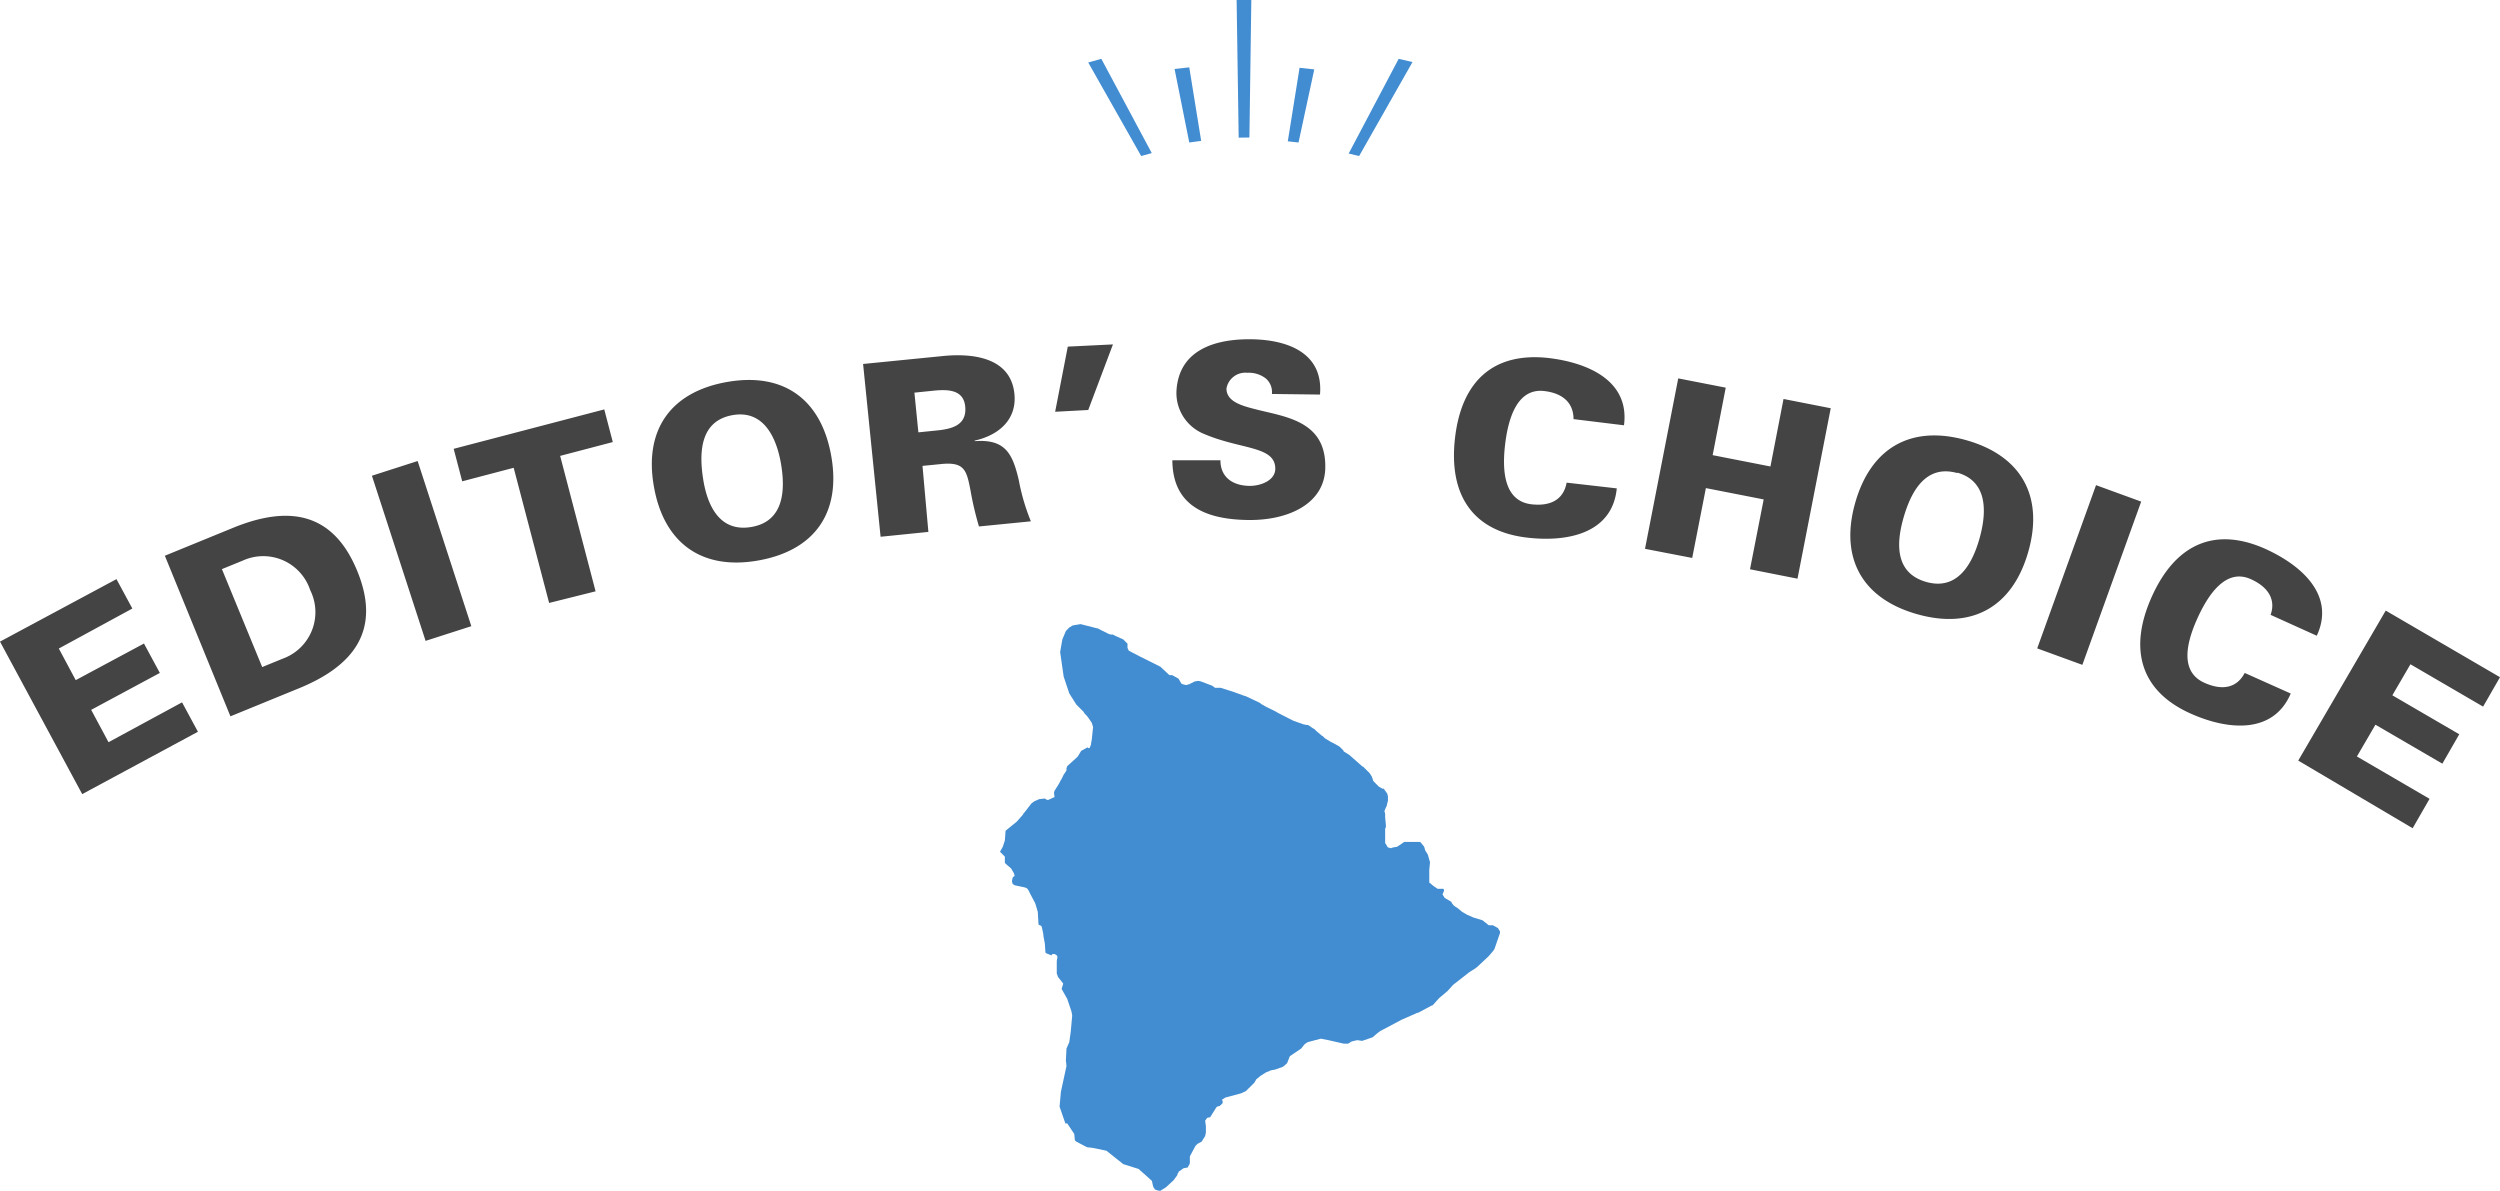 <svg xmlns="http://www.w3.org/2000/svg" width="170" height="80.97" viewBox="0 0 170 80.97"><defs><style>.cls-1{fill:#428dd1}.cls-2{fill:#444}</style></defs><title>editors_choice</title><g id="レイヤー_2" data-name="レイヤー 2"><g id="レイヤー_3" data-name="レイヤー 3"><g id="レイヤー_1-2" data-name="レイヤー 1"><path class="cls-1" d="M79.91 80.11l-.1.14-.52.48-.38.24h-.1l-.19-.05-.1-.05-.04-.09-.05-.05-.05-.19-.05-.24-.42-.38-.43-.38-.05-.05-1.05-.33-1.14-.91-.91-.19-.42-.05-.72-.38-.1-.09-.04-.43-.48-.72h-.14v-.04l-.38-1.1.09-1 .38-1.76-.04-.38.04-.81.19-.43.1-.71.1-1.1-.05-.28-.29-.86-.38-.67.1-.33v-.05l-.34-.43-.09-.24v-.86l.05-.28-.05-.1-.15-.09h-.14l-.05.05v.04h-.04l-.34-.14-.05-.05-.04-.61-.1-.53v-.09l-.09-.43-.05-.15-.1-.04-.09-.05-.05-.86-.14-.48-.05-.14-.05-.09-.28-.53-.14-.28-.1-.1-.14-.05-.67-.14-.14-.09-.05-.19.05-.24.09-.1H69l-.05-.19-.19-.33-.28-.24-.15-.14v-.43l-.33-.33.19-.34.14-.43.05-.66.76-.62.38-.43.05-.05v-.05l.05-.04.52-.67.19-.14.34-.15.38-.04.14.09h.1l.42-.19-.04-.29.04-.14.24-.38.14-.24v-.05l.05-.04.19-.38.19-.29v-.14l.05-.15.67-.61.05-.05.23-.38.43-.24.05.05h.09l.1-.24v-.05l.05-.28.09-.86-.09-.29-.19-.28-.14-.19-.05-.05-.1-.1-.09-.14-.05-.05-.43-.43-.48-.76-.38-1.14-.24-1.67.15-.86.24-.57.23-.24.24-.14.53-.09 1.09.28h.05l.29.15.47.23.14.05h.15l.19.1.52.23.29.29v.29l.09.19.81.42 1.34.67.61.57h.19l.43.24.19.33.1.05.19.05h.05l.19-.05.38-.19.24-.04.19.04.76.29.19.14H83l.91.29.66.24.14.04.91.43.09.05.05.05.33.19.67.33.15.09.76.39.28.14.67.24.24.05h.09l.34.23.09.05.05.05.05.05.04.04.29.24.05.05.09.05.14.14.39.24.28.14.33.19.24.24.05.09.38.24.86.76.09.05.38.38.05.05.15.24.09.28.19.2.19.19.24.14h.09l.24.33.05.19v.29l-.09.38-.05.09-.1.24.05.19v.24l.05.53v.14l-.05.09v1l.05.05.05.1.09.14h.05l.14.05.14-.05.29-.05.29-.19.19-.14h1.09l.24.28.05.1.05.19.18.29.15.52-.05.52v.86l.29.24.28.19h.38l.05.05v.09l-.1.24.15.24.33.19.14.09v.05l.15.19.14.1.09.05.34.28.33.19.43.19.62.19.43.34h.28l.34.19.14.23v.1l-.38 1.1-.1.14-.28.33-.81.76-.14.1-.38.24-1.1.86-.38.42-.57.48-.43.48-.1.04-.9.48h-.05l-1.09.48-1.43.76-.19.14-.34.29-.71.24-.33-.05-.38.09-.24.15h-.29l-1.05-.24-.52-.1-.9.24-.2.14-.23.29-.77.52-.19.48-.28.24-.53.19-.28.05-.34.14-.38.24-.28.23-.14.24-.58.57-.33.15-1.05.28-.24.15.05.09v.14l-.19.19-.19.05-.05.05-.42.67-.2.04-.14.19.05.38v.43l-.05.24-.24.38-.28.15-.14.14-.38.71v.48l-.15.28-.28.05-.34.24v.05l-.05.05-.04.14-.14.19zM77.6 10.61L74 4.25l.89-.25 3.43 6.41zm14.82 0l-.71-.17L95.11 4l.94.22zm-11.55-.92l-1-5 1-.11.81 5zm7.43 0l-.73-.08.8-5 1 .11zm-4.07-.33L84.09 0h1l-.13 9.35z"/><path class="cls-2" d="M5.59 54L0 43.63l7.92-4.25 1.08 2-5 2.72 1.15 2.15 4.64-2.49 1.08 2-4.67 2.51 1.18 2.2 5-2.71 1.08 2zM15.83 35.9c3.75-1.54 6.8-1.12 8.46 2.92s-.23 6.47-4 8l-4.62 1.89-4.46-10.92zm2 9.46l1.42-.58a3.36 3.36 0 0 0 1.84-4.66 3.36 3.36 0 0 0-4.58-2l-1.42.58zM28.94 43.58l-3.65-11.23 3.11-1 3.65 11.23zM34.93 31.81l-3.5.92-.58-2.21 10.24-2.68.58 2.22-3.58.94 2.41 9.21-3.16.79zM44.47 33.11c-.69-3.83 1.09-6.44 4.94-7.13s6.42 1.15 7.11 5-1.09 6.44-4.94 7.13-6.43-1.17-7.11-5zm5.34-4.88c-2.19.39-2.28 2.5-2 4.32s1.12 3.67 3.31 3.28 2.28-2.5 2-4.22-1.12-3.77-3.31-3.38zM63.13 36.17l-3.25.33-1.19-11.75 5.43-.54c2-.2 4.61.08 4.86 2.57.18 1.76-1.08 2.82-2.7 3.18V30c2.09-.16 2.58.86 3 2.66a14.2 14.2 0 0 0 .82 2.79l-3.53.35a21.49 21.49 0 0 1-.57-2.42c-.27-1.4-.4-2-2.05-1.82l-1.22.12zm.59-6.9c1-.1 2-.35 1.92-1.56s-1.14-1.25-2.19-1.14l-1.27.13.27 2.7zM72.61 23.57l3.07-.15L74 27.88l-2.25.12zM86.49 26.79a1.22 1.22 0 0 0-.41-1.05 1.87 1.87 0 0 0-1.26-.39 1.3 1.3 0 0 0-1.42 1.07c0 .87 1 1.16 1.9 1.39 2 .53 4.85.75 4.82 3.94 0 2.49-2.49 3.64-5.22 3.61s-5.16-.85-5.18-4.06h3.27c0 1.11.78 1.73 2 1.74.75 0 1.72-.37 1.73-1.16 0-1.6-2.41-1.28-5-2.44A3 3 0 0 1 80 26.58c.16-2.79 2.62-3.54 5.09-3.51s4.91.93 4.67 3.76zM107 28.5c0-1.07-.69-1.76-2-1.91-1.87-.21-2.46 1.94-2.66 3.7s-.05 3.77 1.78 4c1.37.16 2.21-.36 2.41-1.47l3.41.39c-.29 3-3.24 3.68-6.08 3.35-3.66-.42-5.37-2.84-4.92-6.77s2.66-5.84 6.32-5.45c2.85.33 5.56 1.62 5.17 4.58zM111.86 37.32l2.26-11.59 3.23.63-.89 4.59 3.93.77.89-4.59 3.21.63-2.26 11.59-3.23-.64.93-4.75-3.93-.77-.93 4.75zM126.16 34.17c1.07-3.74 3.81-5.3 7.57-4.23s5.26 3.85 4.19 7.59-3.81 5.3-7.57 4.23-5.26-3.85-4.19-7.59zm6.94-2c-2.14-.61-3.14 1.24-3.65 3s-.61 3.79 1.53 4.4 3.14-1.24 3.62-2.93.64-3.89-1.5-4.5zM138.53 44.09l4-11.1 3.07 1.12-4 11.1zM154.4 41.81c.36-1-.12-1.88-1.35-2.43-1.72-.77-2.93 1.11-3.65 2.72s-1.19 3.57.5 4.33c1.25.56 2.22.33 2.74-.67l3.13 1.4c-1.17 2.74-4.2 2.53-6.81 1.36-3.36-1.5-4.26-4.33-2.64-7.94s4.3-4.76 7.67-3.28c2.61 1.17 4.81 3.23 3.55 5.93zM156.28 51.72l5.95-10.2 7.77 4.53-1.15 2-4.94-2.88-1.23 2.11 4.55 2.65-1.15 2-4.55-2.65-1.26 2.16 4.94 2.88-1.15 2z"/></g></g></g></svg>